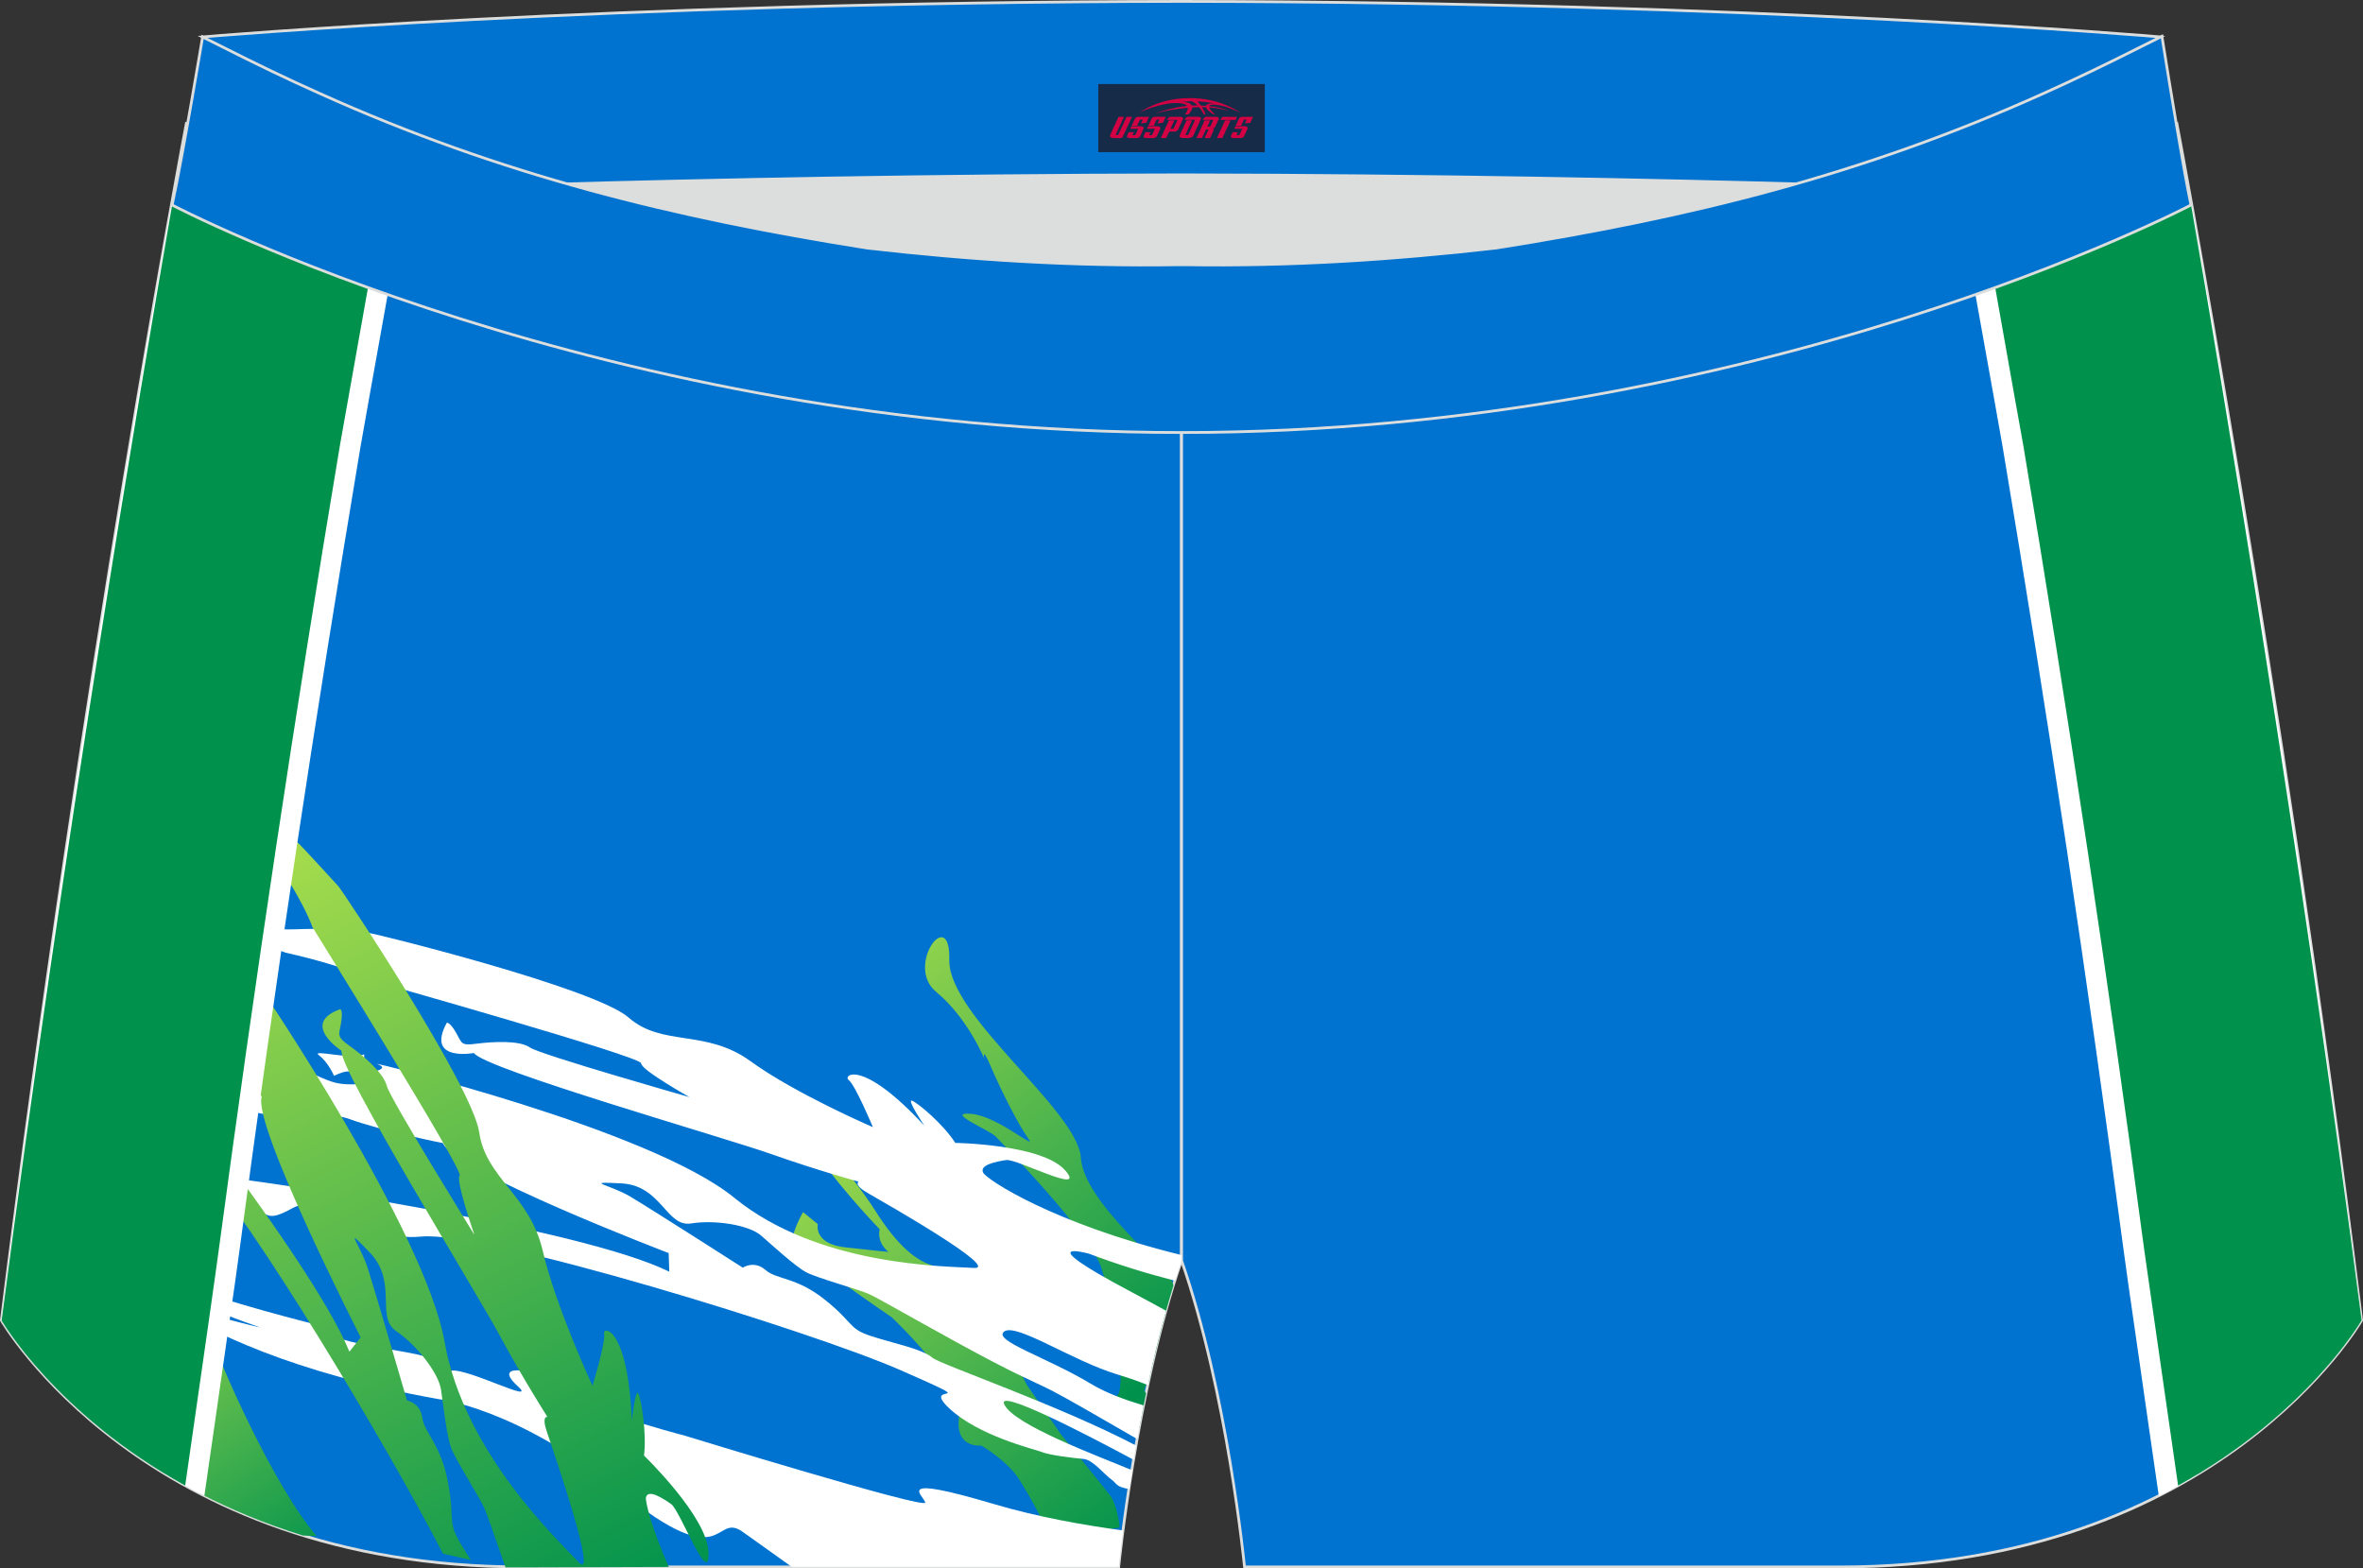 <?xml version="1.0" encoding="utf-8"?>
<!-- Generator: Adobe Illustrator 22.0.0, SVG Export Plug-In . SVG Version: 6.00 Build 0)  -->
<svg xmlns="http://www.w3.org/2000/svg" xmlns:xlink="http://www.w3.org/1999/xlink" version="1.1" id="图层_1" x="0px" y="0px" width="340.57px" height="226.05px" viewBox="0 0 340.57 226.05" enable-background="new 0 0 340.57 226.05" xml:space="preserve">
<rect x="0" y="0" width="340.57" height="226.05" fill="#333333" stroke="none"/>
<g>
	<path fill="#0072CF" stroke="#DCDDDD" stroke-width="0.4" stroke-miterlimit="10" d="M123.4,47.98   c-38.19-6.03-64.26-13.79-96.55-30.14c0,0-14.82,78.04-26.65,172.46c0,0,20.47,35.55,75.2,35.55c54.74,0,85.83,0,85.83,0   s2.47-25.17,9.04-44.14V62.36l-0.43-11.85l0.43,11.85V50.48C154.55,50.69,138.93,49.78,123.4,47.98L123.4,47.98z"/>
	<path fill="#0072CF" stroke="#DCDDDD" stroke-width="0.4" stroke-miterlimit="10" d="M217.2,47.98   c38.18-6.03,64.26-13.79,96.55-30.14c0,0,14.83,78.04,26.62,172.46c0,0-20.44,35.55-75.17,35.55c-54.74,0-85.83,0-85.83,0   s-2.47-25.17-9.07-44.14V62.36l0.45-11.85l-0.45,11.85V50.48C186.05,50.69,201.67,49.78,217.2,47.98L217.2,47.98z"/>
	<path fill="#FFFFFF" d="M306.12,180.57c-2.61-19.55-5.36-38.99-8.25-58.22c-2.86-18.99-5.95-38.28-9.21-57.78   c-0.11-0.56-0.57-3.23-1.25-7.06l-2.78-15.49l-0.45-2.59l2.38-0.88c17.74-6.38,27.89-11.73,27.92-11.76l0.82-0.41   c4.11,22.64,15.56,87.98,25.06,163.93c0,0-0.79,1.41-2.49,3.65c-4.31-33.4-9.13-66.1-13.49-94.04   c-4.42-28.23-8.33-51.52-10.8-65.86c-4.19,2-11.99,5.5-22.65,9.44l2.3,12.91c0.8,4.47,1.25,7,1.28,7.12   c3.17,18.97,6.27,38.28,9.21,57.9c2.95,19.64,5.73,39.08,8.27,58.34c0.11,0.82,0.85,5.88,1.9,13.29   c0.79,5.47,1.76,12.23,2.81,19.49c-1.76,1.06-3.6,2.09-5.56,3.09c-1.16-8.09-2.27-15.67-3.12-21.7   C307,186.92,306.29,181.92,306.12,180.57L306.12,180.57z"/>
	<path fill="#00924C" d="M309.04,180.15c-5.16-38.7-11-77.57-17.46-116.12c-0.09-0.41-1.96-10.94-4.02-22.58   c17.89-6.47,28.23-11.91,28.23-11.91c4.51,25.94,15.56,91.45,24.58,160.76l0,0c0,0-7.74,13.47-26.45,23.82   C311.42,196.86,309.33,182.13,309.04,180.15L309.04,180.15z"/>
	
		<linearGradient id="SVGID_1_" gradientUnits="userSpaceOnUse" x1="102.416" y1="718.109" x2="55.083" y2="653.943" gradientTransform="matrix(1 0 0 1 66.65 -521.584)">
		<stop offset="0" style="stop-color:#00924D"/>
		<stop offset="1" style="stop-color:#A3DB4C"/>
	</linearGradient>
	<path fill="url(#SVGID_1_)" d="M165.18,200.83c-0.11-0.18-0.2-0.32-0.28-0.41c0,0,0.09-0.79,0.6-1.12   c1.02-4.61,2.21-9.38,3.6-13.94v-0.06c0.17-2-12.87-11.62-13.32-18.44c-0.45-6.82-19.13-20.44-18.96-28.49   c0.2-8.09-6.46,0.85-1.9,4.59c4.56,3.76,6.94,9.64,6.94,9.64s-0.4-2.06,0.99,1.24c1.42,3.29,3.91,8.26,5.33,10.23   c1.45,2-4.28-3.2-8.22-3.53c-3.94-0.32,2.78,2.38,3.6,3.32c0.82,0.91,13.8,14.09,15.25,19.11c1.5,5.03,3.74,16.99,2.15,18.26   c-0.82,0.65,0.74,1.65,3.23,4.59C164.5,204.21,164.82,202.5,165.18,200.83L165.18,200.83z"/>
	
		<linearGradient id="SVGID_2_" gradientUnits="userSpaceOnUse" x1="91.914" y1="747.798" x2="47.442" y2="685.886" gradientTransform="matrix(1 0 0 1 66.65 -521.584)">
		<stop offset="0" style="stop-color:#00924D"/>
		<stop offset="1" style="stop-color:#A3DB4C"/>
	</linearGradient>
	<path fill="url(#SVGID_2_)" d="M151.15,220.91c0,0-2.66-5.29-4.4-7.88c-1.73-2.59-5.33-4.68-5.33-4.68s-3.83,0.5-3.2-4.15   c0.62-4.65-9.72-14.35-9.72-14.35s-14.03-9.52-14.23-10.88c-0.23-1.32,1.47-4.26,1.47-4.26l2.13,1.73c0,0-0.68,2.85,4,3.35   c4.68,0.53,6.18,0.65,6.18,0.65s-1.7-1.21-1.27-3.26c0,0-7.88-8.2-9.89-12.5c-1.98-4.26,5.58,4.06,9.16,9.67   c3.54,5.62,6.15,7.35,8.42,8.09c2.27,0.71,5.36,3.26,5.98,4.03c0.63,0.79,4.99,8.26,5.36,8.94s2.21,4.23,2.21,4.23l4.88,7.09   c0,0,6.27,7.73,7.14,8.88c0.88,1.15,1.36,4.12,1.3,4.5C161.3,220.5,151.15,220.91,151.15,220.91L151.15,220.91z"/>
	<path fill="#FFFFFF" d="M163.74,208.35c-11.25-5.88-28.18-11.67-29.34-12.65c-1.62-1.35-5.87-2.12-9.01-3.18   c-3.12-1.03-2.38-1.91-6.52-5.2c-4.11-3.29-6.94-2.85-8.56-4.29c-1.62-1.41-3.26-0.32-3.26-0.32s-13.13-8.41-16.19-10.23   c-3.09-1.82-6.94-2.21-1.25-1.91c5.73,0.32,6.44,6.35,9.98,5.77c3.51-0.56,8.39,0.23,10.12,1.76c1.73,1.5,4.88,4.41,6.46,5.26   c1.56,0.85,7.65,2.5,8.99,3.12c1.33,0.59,3.23,1.76,12.41,6.82c9.21,5.06,10.74,5.47,14.12,7.18c1.61,0.82,7.06,3.94,12.22,6.94   c0.28-1.56,0.59-3.17,0.91-4.85c-2.58-0.79-5.24-1.7-7.65-3.15c-6.24-3.77-14.17-6.21-12.44-7.5s9.81,4.23,16.36,6.2   c1.93,0.59,3.31,1.09,4.36,1.53c0.74-3.56,1.62-7.18,2.61-10.73c-1.22-0.68-2.98-1.62-5.44-2.94c-14.48-7.7-5.7-5.29-5.7-5.29   c4.45,1.68,8.65,2.94,12.44,3.91c0.31-0.97,0.62-1.94,0.94-2.88v-0.82c-18.54-4.56-28.09-10.88-28.6-11.88   c-0.57-1.12,1.84-1.59,3.32-1.82c1.5-0.24,11.79,5.23,8.48,1.47c-3.32-3.76-15.82-3.94-15.82-3.94c-1.73-2.71-5.41-5.79-6.24-6.09   c-0.82-0.26,1.79,3.62,1.79,3.62c-9.1-9.85-11.82-7.23-10.91-6.59c0.91,0.65,3.49,6.79,3.49,6.79s-11.14-4.79-17.63-9.5   c-6.49-4.71-12.7-2.03-17.57-6.29c-4.88-4.29-36.71-12.17-37.59-12.23c-0.88-0.09-6.95-0.56-7.97-0.56   c-1.02-0.03-4.59,0.27-6.15-0.15c-1.53-0.41-0.96-0.85-2.38-1.97c-0.57-0.47-0.68-0.35-0.99-0.18c-0.28,1.44-0.6,2.91-0.88,4.35   c3.94,0.32,6.52,1.38,6.52,1.38c9.69,2.2,12.76,4.12,12.76,4.12s38.55,10.88,38.47,11.82c-0.06,0.94,6.97,4.88,6.97,4.88   s-21.51-6.12-22.99-7.15c-1.5-1.06-5.27-0.85-7.63-0.56c-2.35,0.32-2.13,0-3.03-1.59c-0.91-1.59-1.33-1.41-1.33-1.41   c-3.09,5.68,3.91,4.35,3.91,4.35c1.42,2.27,36.37,12.26,42.89,14.58c6.55,2.32,12.56,3.97,12.56,3.97s-0.85,0.44,1.53,1.76   c2.35,1.35,19.13,10.91,15.05,10.67c-4.08-0.26-22.36-0.21-34.5-10.11c-12.1-9.91-52.44-19.65-51.48-19.29   c0.96,0.38,1.1,0.68-0.42,1.12c-1.53,0.47-1.45-2.5-1.45-2.5c-1.96,0.85-7.82-0.85-6.49,0.15c1.33,1,2.15,2.94,2.15,2.94   c2.78-1.32,2.78-0.18,2.78-0.18c-0.57,0.85,0.97,1.35,0.97,1.35s-1.39,0.18-2.98-0.06c-1.59-0.24-3.31-1.24-5.24-2   c-1.93-0.77-2.95-2.79-2.95-2.79s-3.18-3.38-2.61-0.44c0.57,2.94-1.02,1.47-1.02,1.47c-2.38-2.03-4.22-1.94-5.41-1.47   c-0.45,2.38-0.91,4.76-1.39,7.15c11.42,5.06,15.17,1.47,20.07,3.2c4.9,1.77,13.47,3.47,13.47,3.47   c1.62,4.03,32.54,15.85,32.54,15.85l0.09,2.68c-13.07-6.44-59.19-13.15-64.49-13.65c-1.36-0.12-2.61-0.27-3.77-0.41   c-0.28,1.59-0.6,3.18-0.88,4.76c1.98,0.18,4.17,0.3,6.21,0.18c5.98-0.32,3.8,2.62,8.62-0.03c4.85-2.65,9.5,4.94,18.57,4.09   c9.1-0.88,56.24,13.62,69.08,19.26c12.84,5.65,2.69,1.44,6.98,5.47c4.28,4.03,12.22,5.88,13.35,6.32c1.13,0.47,4.65,0.88,6.01,1   c1.36,0.09,3.03,2.26,4.08,3c0.79,0.56,0.51,1,2.55,1.35c0.11-0.85,0.26-1.76,0.43-2.71c-5.1-2.12-17.1-6.56-18.46-9.5   c-1.13-2.38,11.45,4.12,18.68,8C163.48,209.77,163.62,209.06,163.74,208.35L163.74,208.35z"/>
	<path fill="#DCDDDD" d="M217.2,47.98c32.32-5.12,55.93-11.44,82.01-23.17c-85.24-3.91-172.57-3.91-257.81,0   c26.08,11.73,49.69,18.05,82.01,23.17C152.91,51.42,187.69,51.42,217.2,47.98L217.2,47.98z"/>
	<path fill="#0072CF" stroke="#DCDDDD" stroke-width="0.4" stroke-miterlimit="10" d="M41.39,27.9c0,0,57.06-2.62,128.89-2.7   c71.86,0.09,128.92,2.7,128.92,2.7c4.73-2.12,7.2-20.05,12.16-22.58c0,0-58.02-5.03-141.08-5.12C87.26,0.29,29.21,5.32,29.21,5.32   C34.17,7.85,36.66,25.78,41.39,27.9L41.39,27.9z"/>
	<path fill="#FFFFFF" d="M161.87,220.59c-5.5-0.74-12.25-1.91-18.68-3.82c-14.57-4.32-10.15-1.32-9.84-0.21   c0.34,1.12-34.61-9.62-34.61-9.62s-18.79-4.82-23.87-9.41c0,0-3.17-0.38-0.23,2.29c2.95,2.68-7.23-2.65-9.61-2.26   c-2.35,0.35-1.02,0.91-0.96,1.32c0.08,0.41-0.74-0.41-1.19-2.41c-0.43-1.97-15.11-2.06-17.23-5.53c0,0-13.32-3.29-20.3-6.12   c-0.09,0.47-0.17,0.94-0.23,1.41c2.78,1.41,6.83,3.18,12.41,5.11c0,0-7.54-1.7-12.67-3.73c-0.03,0.27-0.08,0.5-0.11,0.76   c5.22,3.35,17.12,9.5,38.44,13.29c0,0,11.37,1.21,26.45,13.47c15.11,12.23,13.21,2.71,17.38,5.65c2.13,1.5,4.9,3.5,7.09,5.06h47.14   C161.24,225.85,161.44,223.88,161.87,220.59L161.87,220.59z"/>
	
		<linearGradient id="SVGID_3_" gradientUnits="userSpaceOnUse" x1="-20.055" y1="747.937" x2="-49.305" y2="702.687" gradientTransform="matrix(1 0 0 1 66.65 -521.584)">
		<stop offset="0" style="stop-color:#00924D"/>
		<stop offset="1" style="stop-color:#A3DB4C"/>
	</linearGradient>
	<path fill="url(#SVGID_3_)" d="M26.37,178.98c-1.14,6.41-2.21,12.79-3.26,19.2c1.9,5.12,4.08,11.94,5.7,17.08   c4.39,2.26,9.32,4.35,14.85,6.06c0.68,0.03,1.36,0.06,1.99,0.09c-6.15-7.09-13.86-24.79-14.57-27.2   c-0.74-2.41-0.06-5.71-1.98-10.91C28.55,181.83,27.53,180.36,26.37,178.98L26.37,178.98z"/>
	
		<linearGradient id="SVGID_4_" gradientUnits="userSpaceOnUse" x1="19.322" y1="756.457" x2="-33.927" y2="649.957" gradientTransform="matrix(1 0 0 1 66.65 -521.584)">
		<stop offset="0" style="stop-color:#00924D"/>
		<stop offset="1" style="stop-color:#A3DB4C"/>
	</linearGradient>
	<path fill="url(#SVGID_4_)" d="M96.39,225.85c-2.55-5.79-3.4-9.44-3.29-10.03c0.31-1.23,2.38,0.09,3.63,0.97   c1.27,0.85,5.5,12.17,5.39,7.03c-0.08-5.15-9.3-14.02-9.3-14.02c0.4-3.26-0.4-8.15-0.82-8.94c-0.45-0.79-0.93,3.94-0.93,3.94   c-0.57-13.73-4.28-13.67-4-12.56c0.26,1.12-1.67,7.5-1.67,7.5s-5.3-11.38-7.18-19.47c-1.87-8.06-8.19-10.41-9.15-17.05   c-0.94-6.62-19.7-34.85-20.33-35.52c-0.6-0.65-4.82-5.26-5.56-6c-0.77-0.7-3.63-3-4.51-4.38c-0.08-0.15-0.17-0.26-0.23-0.38   l-0.77,3.85c0.28,0.5,0.43,0.79,0.43,0.79c5.84,8.44,6.92,12.03,6.92,12.03s21.89,35.17,21.23,35.82   c-0.63,0.68,2.13,8.56,2.13,8.56s-12.19-19.67-12.64-21.49c-0.45-1.85-3.37-4.35-5.33-5.73c-1.96-1.41-1.56-1.53-1.25-3.35   s-0.11-1.97-0.11-1.97c-5.87,2.09,0.17,6,0.17,6c-0.37,2.71,19.39,34.7,22.79,41.02c3.4,6.29,6.89,11.76,6.89,11.76   s-0.94-0.26,0,2.38c0.91,2.68,7.4,21.61,4.51,18.56c-2.86-3.06-16.55-15.82-19.33-31.76c-2.81-15.94-26.76-51.52-26.25-50.54   c0.48,0.94,0.4,1.26-1.02,0.53c-1.45-0.74,0.48-2.88,0.48-2.88c-0.91-0.32-2.04-1.59-3.03-2.74c-0.17,0.91-0.34,1.79-0.54,2.71   c0.99,0.65,0.6,1.12,0.6,1.12c-0.99,0.23-0.14,1.68-0.14,1.68s-0.37-0.26-0.85-0.73c-0.48,2.35-0.94,4.67-1.39,7.03   c2.61,4.15,5.78,8.47,5.78,8.47c-1.33,4.15,14.26,34.7,14.26,34.7l-1.62,2.06c-2.89-7.12-12.13-20.29-20.98-32.02   c-0.28,1.56-0.6,3.12-0.88,4.68c7.94,8.56,27.24,40.78,35.35,56.46c1.65,0.35,3.09,0.71,4,0.91c-0.6-0.94-1.19-1.88-1.7-2.77   c-1.67-3-0.57-3.12-1.59-8.47c-0.99-5.38-3.37-7.06-3.69-9.23c-0.28-2.21-2.21-2.53-2.21-2.53s-4.51-15.49-5.64-19.02   c-1.13-3.53-3.77-6.53,0.28-2.29c4.08,4.23,0.79,9.29,3.8,11.32c3.01,2.03,6.1,6.06,6.46,8.41c0.34,2.32,0.82,6.73,1.48,8.47   s4.17,7.23,4.76,8.61c0.48,1.12,1.02,2.74,3.06,8.56c0.85,0,1.7,0,2.55,0L96.39,225.85L96.39,225.85L96.39,225.85z"/>
	<path fill="#FFFFFF" d="M28.61,179.74c2.55-19.26,5.33-38.7,8.28-58.34c2.95-19.61,6.04-38.93,9.21-57.9   c0.03-0.12,0.48-2.65,1.27-7.12l2.29-12.91c-10.69-3.94-18.45-7.44-22.65-9.44c-2.47,14.35-6.38,37.64-10.8,65.87   c-4.37,27.93-9.19,60.63-13.49,94.04c-1.7-2.23-2.52-3.65-2.52-3.65C9.73,114.35,21.18,49.01,25.29,26.37l0.82,0.41   c0.03,0.03,10.18,5.38,27.92,11.76l2.38,0.88l-0.45,2.59l-2.78,15.49c-0.68,3.82-1.16,6.5-1.25,7.06   c-3.26,19.5-6.35,38.78-9.21,57.78c-2.89,19.23-5.64,38.67-8.25,58.22c-0.17,1.35-0.88,6.35-1.9,13.35   c-0.85,6.03-1.96,13.61-3.12,21.7c-1.95-1-3.8-2.03-5.56-3.09c1.05-7.26,2.01-14.03,2.81-19.49   C27.76,185.63,28.5,180.57,28.61,179.74L28.61,179.74z"/>
	<path fill="#00924C" d="M31.53,180.15c5.19-38.7,11.03-77.57,17.49-116.12c0.08-0.41,1.96-10.94,4.02-22.58   c-17.89-6.47-28.23-11.91-28.23-11.91C20.3,55.48,9.25,121,0.24,190.3H0.21c0,0,7.77,13.47,26.48,23.82   C29.18,196.86,31.28,182.13,31.53,180.15L31.53,180.15z"/>
	<path fill="#0072CF" stroke="#DCDDDD" stroke-width="0.4" stroke-miterlimit="10" d="M124.96,35.75   c14.85,1.71,29.79,2.65,44.73,2.41h0.6h0.62c14.94,0.24,29.88-0.71,44.73-2.41c28.03-4.44,52.81-10.53,78.83-22.26   c4.73-2.12,9.41-4.38,14.06-6.73l3.06-1.53c1.28,8.03,3.2,19.67,4.19,24.32c0,0-62.3,32.81-145.5,32.79   C87.12,62.36,24.81,29.55,24.81,29.55c1.59-7.41,4.39-24.23,4.39-24.23l0.28,0.15l2.58,1.29c4.65,2.35,9.32,4.62,14.06,6.73   C72.15,25.22,96.93,31.31,124.96,35.75L124.96,35.75z"/>
	
</g>
<g id="tag_logo">
	<rect y="12.11" fill="#162B48" width="24" height="9.818" x="158.29"/>
	<g>
		<path fill="#D30044" d="M174.25,15.3l0.005-0.011c0.131-0.311,1.085-0.262,2.351,0.071c0.715,0.24,1.44,0.54,2.193,0.9    c-0.218-0.147-0.447-0.289-0.682-0.42l0.011,0.005l-0.011-0.005c-1.478-0.845-3.218-1.418-5.1-1.62    c-1.282-0.115-1.658-0.082-2.411-0.055c-2.449,0.142-4.68,0.905-6.458,2.095c1.26-0.638,2.722-1.075,4.195-1.336    c1.467-0.18,2.476-0.033,2.771,0.344c-1.691,0.175-3.469,0.633-4.555,1.075c1.156-0.338,2.967-0.665,4.647-0.813    c0.016,0.251-0.115,0.567-0.415,0.96h0.475c0.376-0.382,0.584-0.725,0.595-1.004c0.333-0.022,0.66-0.033,0.971-0.033    C173.08,15.74,173.29,16.09,173.49,16.48h0.262c-0.125-0.344-0.295-0.687-0.518-1.036c0.207,0,0.393,0.005,0.567,0.011    c0.104,0.267,0.496,0.66,1.058,1.025h0.245c-0.442-0.365-0.753-0.753-0.835-1.004c1.047,0.065,1.696,0.224,2.885,0.513    C176.07,15.56,175.33,15.39,174.25,15.3z M171.81,15.21c-0.164-0.295-0.655-0.485-1.402-0.551    c0.464-0.033,0.922-0.055,1.364-0.055c0.311,0.147,0.589,0.344,0.84,0.589C172.35,15.19,172.08,15.2,171.81,15.21z M173.79,15.26c-0.224-0.016-0.458-0.027-0.715-0.044c-0.147-0.202-0.311-0.398-0.502-0.6c0.082,0,0.164,0.005,0.24,0.011    c0.72,0.033,1.429,0.125,2.138,0.273C174.28,14.86,173.9,15.02,173.79,15.26z"/>
		<path fill="#D30044" d="M161.21,16.84L160.04,19.39C159.86,19.76,160.13,19.9,160.61,19.9l0.873,0.005    c0.115,0,0.251-0.049,0.327-0.175l1.342-2.891H162.37L161.15,19.47H160.98c-0.147,0-0.185-0.033-0.147-0.125l1.156-2.504H161.21L161.21,16.84z M163.07,18.19h1.271c0.36,0,0.584,0.125,0.442,0.425L164.31,19.65C164.21,19.87,163.94,19.9,163.71,19.9H162.79c-0.267,0-0.442-0.136-0.349-0.333l0.235-0.513h0.742L163.24,19.43C163.22,19.48,163.26,19.49,163.32,19.49h0.18    c0.082,0,0.125-0.016,0.147-0.071l0.376-0.813c0.011-0.022,0.011-0.044-0.055-0.044H162.9L163.07,18.19L163.07,18.19z M163.89,18.12h-0.78l0.475-1.025c0.098-0.218,0.338-0.256,0.578-0.256H165.61L165.22,17.68L164.44,17.8l0.262-0.562H164.41c-0.082,0-0.12,0.016-0.147,0.071L163.89,18.12L163.89,18.12z M165.48,18.19L165.31,18.56h1.069c0.06,0,0.06,0.016,0.049,0.044    L166.05,19.42C166.03,19.47,165.99,19.49,165.91,19.49H165.73c-0.055,0-0.104-0.011-0.082-0.06l0.175-0.376H165.08L164.85,19.57C164.75,19.76,164.93,19.9,165.2,19.9h0.916c0.24,0,0.502-0.033,0.605-0.251l0.475-1.031c0.142-0.3-0.082-0.425-0.442-0.425H165.48L165.48,18.19z M166.29,18.12l0.371-0.818c0.022-0.055,0.06-0.071,0.147-0.071h0.295L166.84,17.79l0.791-0.115l0.387-0.845H166.57c-0.24,0-0.48,0.038-0.578,0.256L165.52,18.12L166.29,18.12L166.29,18.12z M168.69,18.58h0.278c0.087,0,0.153-0.022,0.202-0.115    l0.496-1.075c0.033-0.076-0.011-0.12-0.125-0.12H168.14l0.431-0.431h1.522c0.355,0,0.485,0.153,0.393,0.355l-0.676,1.445    c-0.06,0.125-0.175,0.333-0.644,0.327l-0.649-0.005L168.08,19.9H167.3l1.178-2.558h0.785L168.69,18.58L168.69,18.58z     M171.28,19.39c-0.022,0.049-0.06,0.076-0.142,0.076h-0.191c-0.082,0-0.109-0.027-0.082-0.076l0.944-2.051h-0.785l-0.987,2.138    c-0.125,0.273,0.115,0.415,0.453,0.415h0.72c0.327,0,0.649-0.071,0.769-0.322l1.085-2.384c0.093-0.202-0.06-0.355-0.415-0.355    h-1.533l-0.431,0.431h1.38c0.115,0,0.164,0.033,0.131,0.104L171.28,19.39L171.28,19.39z M174,18.26h0.278    c0.087,0,0.158-0.022,0.202-0.115l0.344-0.753c0.033-0.076-0.011-0.12-0.125-0.12h-1.402l0.425-0.431h1.527    c0.355,0,0.485,0.153,0.393,0.355l-0.529,1.124c-0.044,0.093-0.147,0.18-0.393,0.18c0.224,0.011,0.256,0.158,0.175,0.327    l-0.496,1.075h-0.785l0.54-1.167c0.022-0.055-0.005-0.087-0.104-0.087h-0.235L173.23,19.9h-0.785l1.178-2.558h0.785L174,18.26L174,18.26z M176.57,17.35L175.39,19.9h0.785l1.184-2.558H176.57L176.57,17.35z M178.08,17.28l0.202-0.431h-2.1l-0.295,0.431    H178.08L178.08,17.28z M178.06,18.19h1.271c0.36,0,0.584,0.125,0.442,0.425l-0.475,1.031c-0.104,0.218-0.371,0.251-0.605,0.251    h-0.916c-0.267,0-0.442-0.136-0.349-0.333l0.235-0.513h0.742L178.23,19.43c-0.022,0.049,0.022,0.06,0.082,0.06h0.18    c0.082,0,0.125-0.016,0.147-0.071l0.376-0.813c0.011-0.022,0.011-0.044-0.049-0.044h-1.069L178.06,18.19L178.06,18.19z     M178.87,18.12H178.09l0.475-1.025c0.098-0.218,0.338-0.256,0.578-0.256h1.451l-0.387,0.845l-0.791,0.115l0.262-0.562h-0.295    c-0.082,0-0.12,0.016-0.147,0.071L178.87,18.12z"/>
	</g>
</g>
</svg>